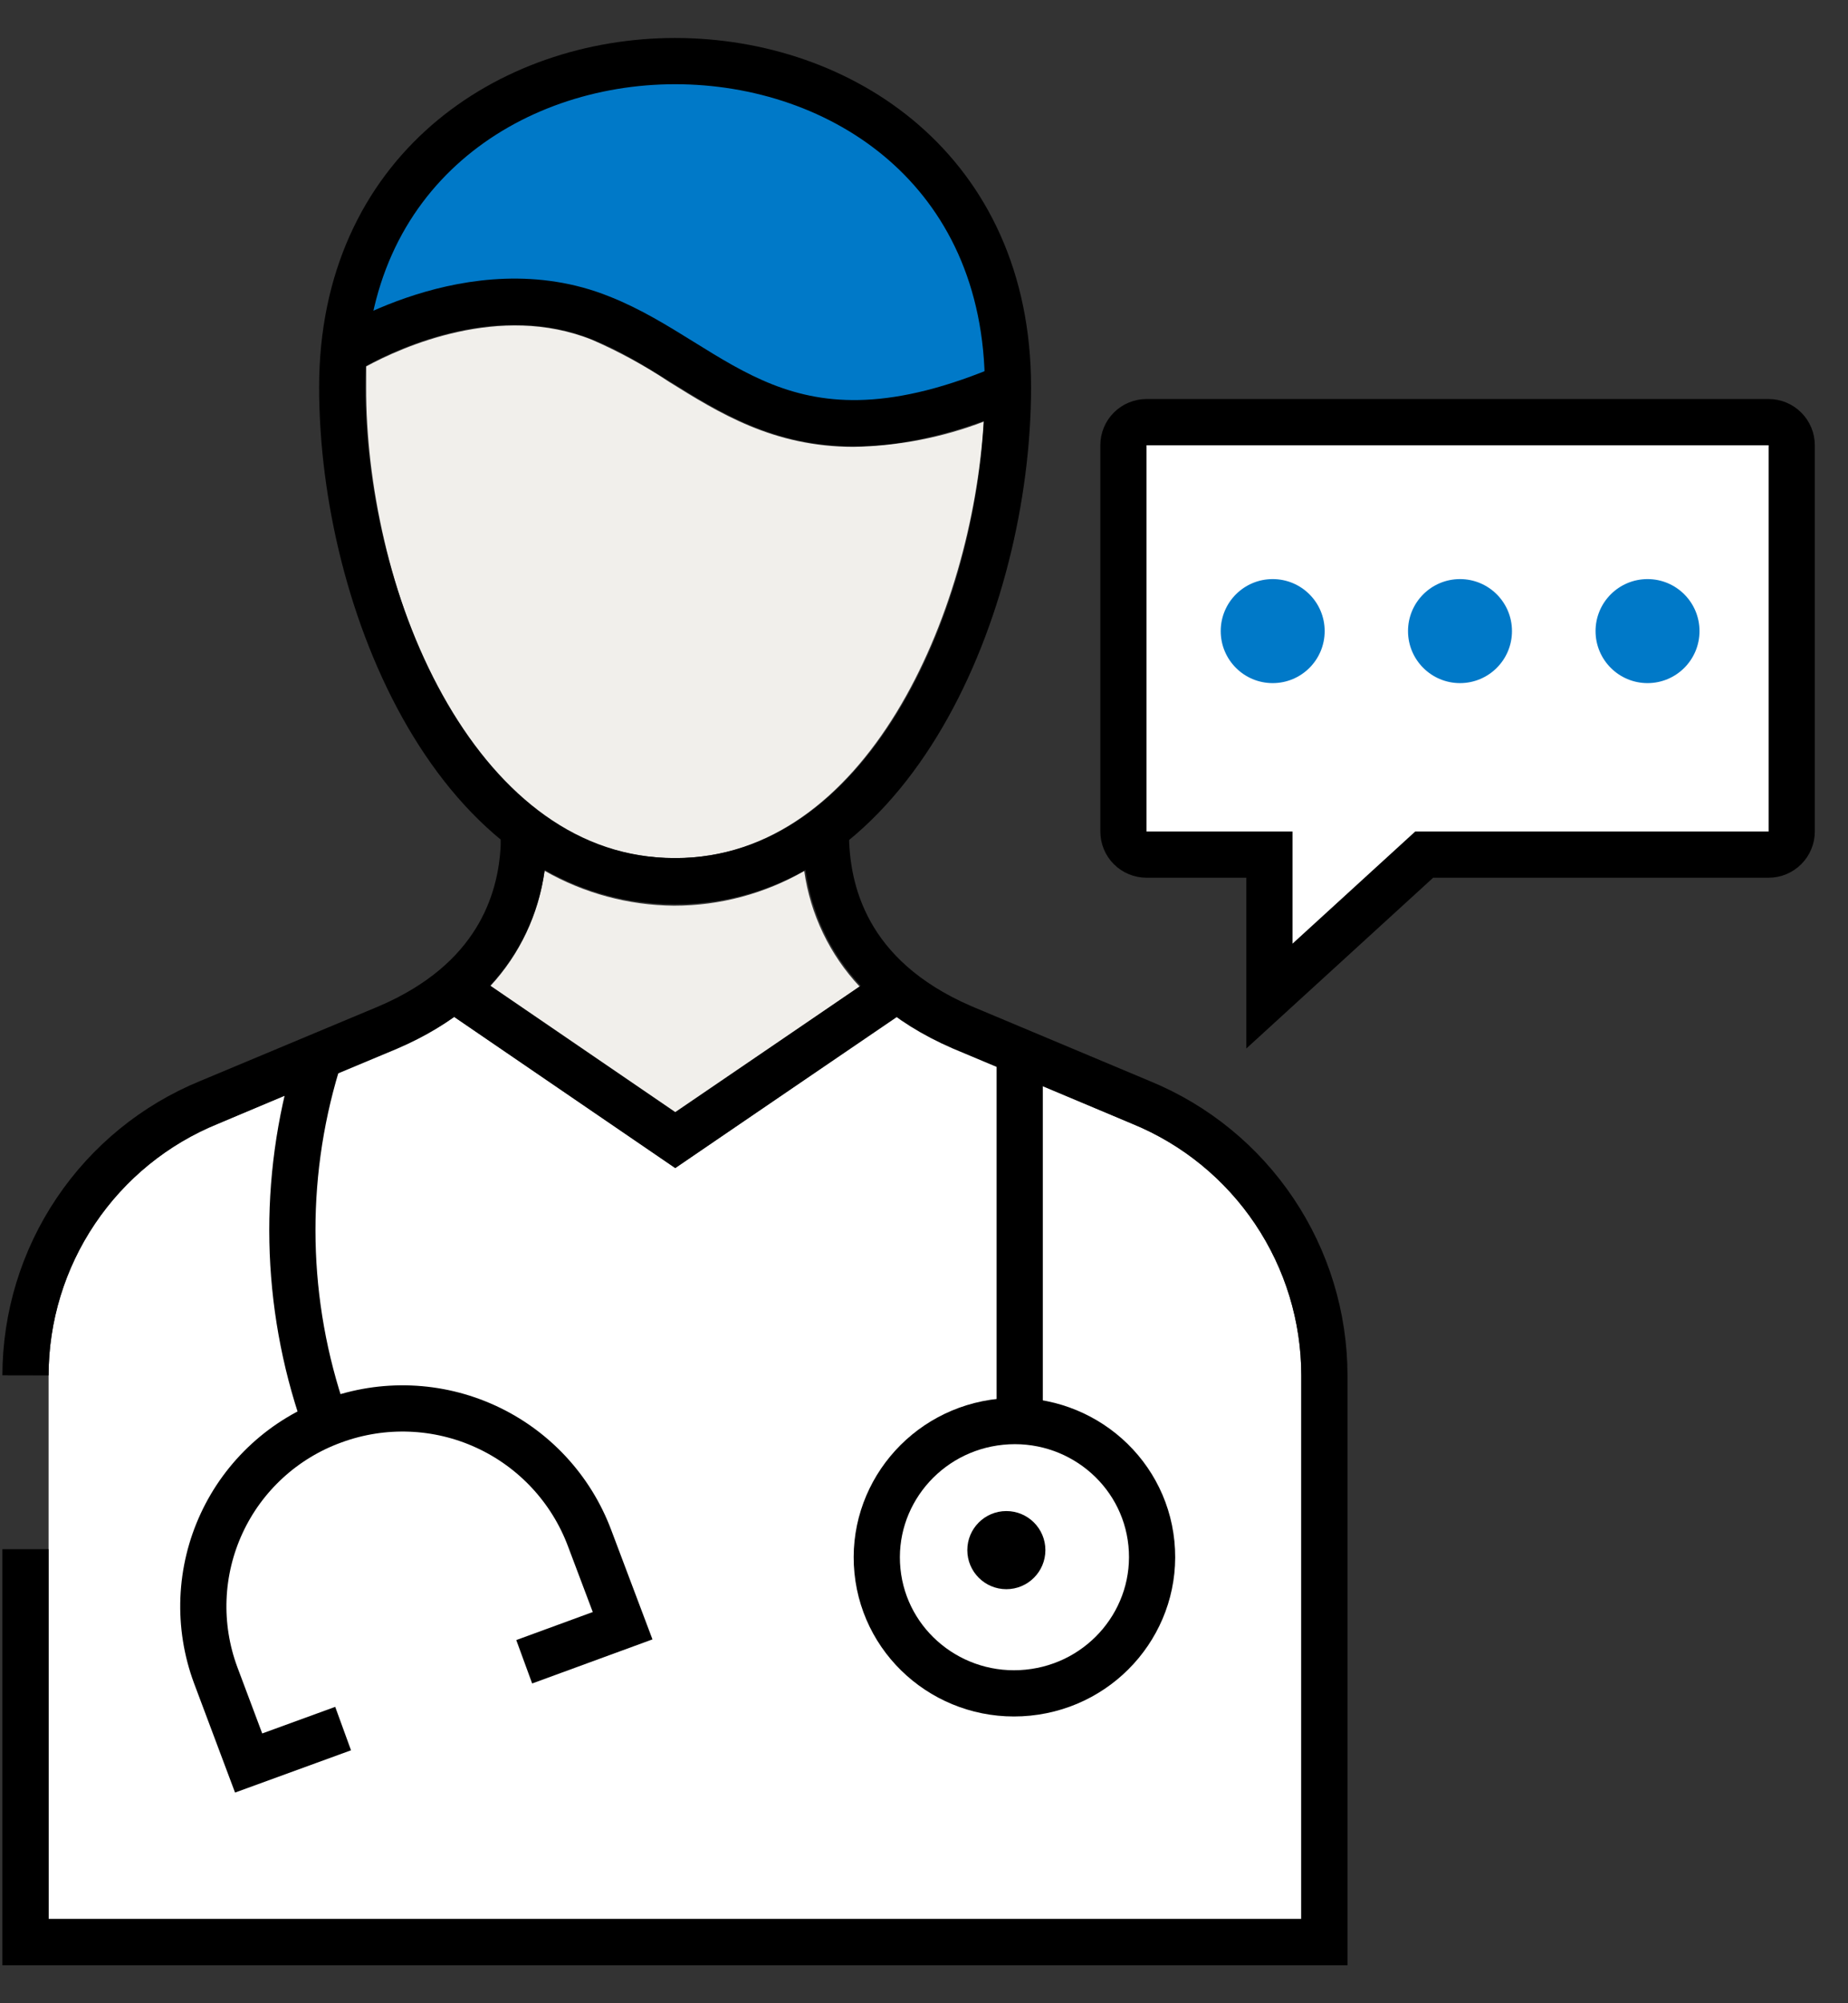 <svg width="48" height="52" viewBox="0 0 48 52" fill="none" xmlns="http://www.w3.org/2000/svg">
<rect x="0" y="0" width="48" height="52" fill="#333333" stroke="none"/>
<path d="M36.992 22.184L32.972 25.856V22.184H29.78C29.621 22.184 29.468 22.121 29.355 22.008C29.243 21.896 29.18 21.743 29.18 21.584V11.558C29.18 11.399 29.243 11.246 29.355 11.134C29.468 11.021 29.621 10.958 29.78 10.958H45.938C46.097 10.958 46.249 11.021 46.362 11.134C46.474 11.246 46.538 11.399 46.538 11.558V21.584C46.538 21.743 46.474 21.896 46.362 22.008C46.249 22.121 46.097 22.184 45.938 22.184H36.992Z" fill="white" stroke="black" stroke-width="1.2" stroke-miterlimit="10"/>
<path d="M37.922 17.732C38.668 17.732 39.272 17.128 39.272 16.382C39.272 15.636 38.668 15.032 37.922 15.032C37.177 15.032 36.572 15.636 36.572 16.382C36.572 17.128 37.177 17.732 37.922 17.732Z" fill="#0079C8"/>
<path d="M42.793 17.732C43.539 17.732 44.143 17.128 44.143 16.382C44.143 15.636 43.539 15.032 42.793 15.032C42.048 15.032 41.443 15.636 41.443 16.382C41.443 17.128 42.048 17.732 42.793 17.732Z" fill="#0079C8"/>
<path d="M33.057 17.732C33.803 17.732 34.407 17.128 34.407 16.382C34.407 15.636 33.803 15.032 33.057 15.032C32.311 15.032 31.707 15.636 31.707 16.382C31.707 17.128 32.311 17.732 33.057 17.732Z" fill="#0079C8"/>
<path d="M17.534 22.274C22.484 22.274 25.25 15.962 25.55 10.946C24.47 11.358 23.327 11.579 22.172 11.6C20.084 11.6 18.674 10.718 17.372 9.908C16.741 9.488 16.075 9.125 15.38 8.822C12.98 7.856 10.43 9.014 9.512 9.512C9.512 9.686 9.512 9.86 9.512 10.046C9.488 14.978 12.044 22.274 17.534 22.274Z" fill="#F1EFEB"/>
<path d="M15.8 7.718C16.56 8.052 17.289 8.454 17.978 8.918C19.874 10.118 21.836 11.324 25.7 9.8C25.496 4.676 21.38 2 17.6 2C14.228 2 10.55 4.076 9.668 8.114C11.072 7.472 13.448 6.764 15.8 7.718Z" fill="#0079C8"/>
<path d="M11.798 26.396C11.332 26.717 10.833 26.986 10.31 27.2L5.66 29.174C4.36 29.7 3.246 30.603 2.463 31.766C1.679 32.929 1.261 34.3 1.262 35.702V49.814H33.8V35.702C33.8 34.302 33.383 32.934 32.603 31.771C31.823 30.609 30.715 29.705 29.42 29.174L24.758 27.2C24.243 26.98 23.755 26.704 23.3 26.378L17.54 30.32L11.798 26.396Z" fill="white"/>
<path d="M14.145 22.604C13.995 23.727 13.5 24.775 12.729 25.604L17.529 28.892L22.328 25.61C21.551 24.782 21.048 23.734 20.889 22.61C19.859 23.201 18.692 23.511 17.505 23.51C16.326 23.5 15.169 23.188 14.145 22.604Z" fill="#F1EFEB"/>
<path d="M26.701 43.938C28.666 43.742 30.101 42.008 29.907 40.066C29.713 38.125 27.962 36.71 25.997 36.906C24.032 37.103 22.597 38.836 22.791 40.778C22.985 42.72 24.736 44.135 26.701 43.938Z" fill="white" stroke="black" stroke-width="1.2" stroke-miterlimit="10"/>
<path d="M0.662 35.702C0.665 34.182 1.119 32.697 1.968 31.435C2.816 30.174 4.019 29.192 5.426 28.616L10.076 26.672C12.878 25.472 13.538 23.438 13.604 21.962V21.5" stroke="black" stroke-width="1.2" stroke-miterlimit="10"/>
<path d="M21.452 21.632C21.452 23.126 21.98 25.364 24.986 26.666L29.648 28.622C31.052 29.199 32.253 30.18 33.099 31.441C33.945 32.701 34.398 34.184 34.4 35.702V50.414H0.662V40.214" stroke="black" stroke-width="1.2" stroke-miterlimit="10"/>
<path d="M26.181 10.052C26.181 15.686 23.145 22.874 17.535 22.874C11.925 22.874 8.889 15.674 8.889 10.052C8.889 4.43 13.227 1.586 17.535 1.586C21.843 1.586 26.181 4.4 26.181 10.052Z" stroke="black" stroke-width="1.2" stroke-miterlimit="10"/>
<path d="M8.828 9.2C8.828 9.2 12.278 6.914 15.602 8.252C18.644 9.452 20.318 12.56 26.252 10.004" stroke="black" stroke-width="1.2" stroke-miterlimit="10"/>
<path d="M23.221 25.724L17.539 29.594L11.857 25.712" stroke="black" stroke-width="1.2" stroke-miterlimit="10"/>
<path d="M8.414 36.8C7.388 33.84 7.323 30.631 8.228 27.632" stroke="black" stroke-width="1.2" stroke-miterlimit="10"/>
<path d="M26.486 36.554V27.566" stroke="black" stroke-width="1.2" stroke-miterlimit="10" stroke-linecap="round"/>
<path d="M8.912 44.87L6.458 45.764L5.6 43.478C5.365 42.843 5.258 42.169 5.285 41.493C5.312 40.817 5.473 40.153 5.758 39.539C6.043 38.925 6.447 38.374 6.946 37.918C7.445 37.461 8.03 37.108 8.666 36.878C9.952 36.406 11.373 36.461 12.618 37.032C13.864 37.603 14.833 38.643 15.314 39.926L16.172 42.2L13.616 43.136" fill="white"/>
<path d="M8.912 44.87L6.458 45.764L5.6 43.478C5.365 42.843 5.258 42.169 5.285 41.493C5.312 40.817 5.473 40.153 5.758 39.539C6.043 38.925 6.447 38.374 6.946 37.918C7.445 37.461 8.03 37.108 8.666 36.878C9.952 36.406 11.373 36.461 12.618 37.032C13.864 37.603 14.833 38.643 15.314 39.926L16.172 42.2L13.616 43.136" stroke="black" stroke-width="1.2" stroke-miterlimit="10"/>
<path d="M26.139 41.252C26.699 41.252 27.153 40.798 27.153 40.238C27.153 39.678 26.699 39.224 26.139 39.224C25.579 39.224 25.125 39.678 25.125 40.238C25.125 40.798 25.579 41.252 26.139 41.252Z" fill="black"/>
</svg>
